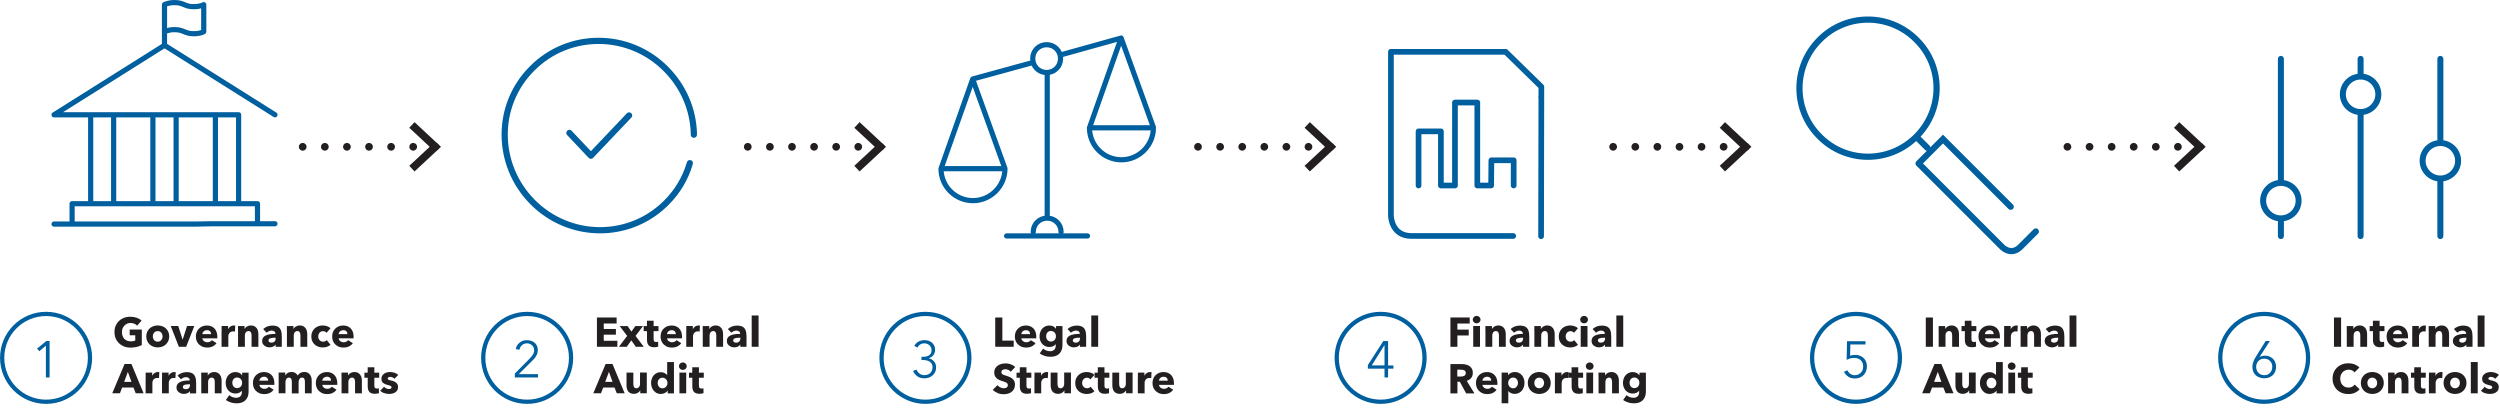 <svg viewBox="0 0 483.31 80.34" xmlns="http://www.w3.org/2000/svg" id="Layer_2">
  <g id="Layer_1-2">
    <g>
      <g>
        <circle style="fill: none; stroke: #005f9e; stroke-width: .82px;" r="8.49" cy="69.18" cx="8.91"></circle>
        <circle style="fill: none; stroke: #005f9e; stroke-width: .82px;" r="8.49" cy="69.18" cx="101.91"></circle>
        <circle style="fill: none; stroke: #005f9e; stroke-width: .82px;" r="8.49" cy="69.18" cx="178.91"></circle>
        <circle style="fill: none; stroke: #005f9e; stroke-width: .82px;" r="8.49" cy="69.18" cx="266.91"></circle>
        <circle style="fill: none; stroke: #005f9e; stroke-width: .82px;" r="8.49" cy="69.18" cx="358.81"></circle>
        <circle style="fill: none; stroke: #005f9e; stroke-width: .82px;" r="8.49" cy="69.18" cx="437.72"></circle>
      </g>
      <path style="fill: #005f9e; stroke-width: 0px;" d="M9.58,72.97h-.71v-6.15l-1.27,1.08-.44-.5,1.79-1.47h.64v7.03Z"></path>
      <path style="fill: #005f9e; stroke-width: 0px;" d="M99.53,72.97v-.75l2.88-2.91c.26-.26.46-.53.62-.78s.23-.53.23-.82c0-.26-.06-.5-.19-.7-.13-.2-.29-.36-.51-.47-.21-.11-.44-.17-.7-.17s-.47.05-.67.16c-.2.11-.37.25-.5.44-.13.19-.23.41-.28.65l-.71-.14c.07-.33.2-.63.4-.89.2-.26.45-.46.75-.61s.63-.22,1-.22c.38,0,.74.07,1.06.22.32.15.58.37.77.66.19.29.29.64.29,1.05,0,.28-.05.55-.15.79-.1.24-.23.46-.39.67-.16.2-.36.43-.61.67l-2.53,2.51h3.72v.64h-4.5Z"></path>
      <path style="fill: #005f9e; stroke-width: 0px;" d="M177.39,72.77c-.39-.25-.68-.6-.88-1.07l.68-.25c.12.33.32.59.6.79.28.19.6.29.95.29.27,0,.53-.06.76-.18.24-.12.43-.3.57-.53.14-.23.21-.5.21-.8,0-.34-.08-.61-.25-.82-.17-.21-.39-.37-.67-.46-.27-.1-.58-.14-.91-.14h-.31v-.62h.31c.49,0,.89-.1,1.19-.31.3-.21.45-.53.45-.98,0-.25-.06-.48-.19-.68-.13-.2-.29-.36-.51-.47-.21-.11-.44-.17-.69-.17-.29,0-.55.07-.78.21s-.42.35-.56.61l-.61-.32c.21-.37.49-.65.82-.83.34-.19.72-.28,1.16-.28.38,0,.72.07,1.03.22.31.15.56.37.74.65.19.28.28.62.28,1.01,0,.26-.05.51-.16.73-.11.22-.25.41-.44.56-.19.15-.39.26-.63.32v.02c.27.06.51.17.73.32.21.16.38.36.51.6s.18.52.18.82c0,.43-.1.81-.31,1.13-.21.32-.48.57-.82.74-.34.17-.72.26-1.13.26-.51,0-.96-.12-1.35-.37Z"></path>
      <path style="fill: #005f9e; stroke-width: 0px;" d="M268.36,72.97h-.7v-1.7h-3.22v-.69l2.98-4.64h.93v4.71h1.03v.62h-1.03v1.7ZM267.64,66.74l-2.45,3.9h2.47v-3.9h-.02Z"></path>
      <path style="fill: #005f9e; stroke-width: 0px;" d="M357.32,72.81c-.36-.22-.64-.54-.83-.94l.65-.29c.13.29.32.52.58.7.26.17.54.26.84.26s.59-.07.84-.22c.25-.15.45-.35.59-.6.14-.25.21-.54.21-.85,0-.34-.07-.63-.22-.89-.15-.26-.36-.46-.62-.59s-.57-.2-.9-.2c-.25,0-.49.03-.74.1-.25.07-.49.16-.72.29l.07-3.62h3.58v.64h-2.93l-.05,2.17c.15-.05.3-.09.47-.12.17-.03.34-.04.5-.04.44,0,.83.09,1.18.28s.62.45.81.78c.19.33.29.72.29,1.15s-.1.85-.29,1.21c-.2.36-.47.64-.82.84-.35.2-.76.3-1.22.3-.49,0-.91-.11-1.27-.34Z"></path>
      <path style="fill: #005f9e; stroke-width: 0px;" d="M436.54,72.86c-.35-.19-.62-.45-.81-.78s-.29-.72-.29-1.15c0-.33.06-.65.17-.96.11-.31.27-.62.47-.95l1.92-3.09h.82l-1.98,3.07.02.02c.1-.08.25-.14.44-.19.19-.05.38-.07.57-.07.4,0,.77.09,1.1.27.33.18.58.44.77.77.18.33.28.71.28,1.12s-.1.81-.29,1.15-.47.6-.81.78c-.35.19-.74.28-1.18.28s-.83-.09-1.18-.28ZM438.53,72.33c.24-.14.42-.33.56-.58.13-.25.2-.52.2-.82s-.06-.58-.19-.81-.31-.43-.55-.57c-.24-.14-.51-.21-.82-.21s-.59.07-.82.21c-.24.14-.42.33-.55.57-.13.24-.19.51-.19.81s.07.58.2.82c.13.24.32.44.56.58.24.14.51.21.81.21s.58-.07.81-.21Z"></path>
      <g>
        <path style="fill: #231f20; stroke-width: 0px;" d="M23.64,66.81c-.47-.25-.84-.6-1.11-1.05-.27-.45-.4-.97-.4-1.56s.13-1.11.4-1.56c.27-.45.64-.8,1.1-1.04.47-.25.99-.37,1.56-.37.44,0,.85.07,1.24.2.39.14.7.32.94.55l-.86.98c-.14-.16-.32-.29-.54-.38s-.47-.14-.73-.14c-.31,0-.6.08-.85.23s-.45.36-.6.63-.22.57-.22.91.07.65.2.92c.14.27.33.48.59.63.26.15.57.23.93.23.34,0,.62-.05.86-.15v-1.03h-1.08v-1.1h2.34v3c-.29.15-.62.27-.99.36-.37.09-.77.13-1.19.13-.6,0-1.13-.12-1.6-.38Z"></path>
        <path style="fill: #231f20; stroke-width: 0px;" d="M29.38,66.9c-.34-.18-.61-.43-.8-.75s-.3-.7-.3-1.12.1-.79.3-1.11.46-.57.8-.74c.34-.17.71-.26,1.11-.26s.78.09,1.12.26c.34.17.61.42.8.74s.3.69.3,1.11-.1.79-.3,1.12-.47.58-.8.75-.71.26-1.11.26-.77-.09-1.11-.26ZM31,65.91c.14-.1.25-.23.32-.38s.11-.32.11-.5-.04-.34-.11-.5-.18-.28-.33-.38c-.14-.1-.31-.14-.51-.14s-.37.05-.51.14c-.14.1-.25.22-.32.38-.07.15-.11.32-.11.5s.04.34.11.5.18.29.32.38c.14.1.31.15.51.15s.37-.05.51-.15Z"></path>
        <path style="fill: #231f20; stroke-width: 0px;" d="M36,67.04h-1.42l-1.57-4.01h1.45l.84,2.61h.02l.84-2.61h1.4l-1.57,4.01Z"></path>
        <path style="fill: #231f20; stroke-width: 0px;" d="M38.95,66.92c-.33-.17-.6-.41-.79-.73-.19-.32-.29-.7-.29-1.13s.09-.8.28-1.12c.19-.32.45-.57.77-.75.33-.18.69-.26,1.1-.26s.74.09,1.04.26c.3.17.54.42.7.75.17.33.25.71.25,1.16,0,.14,0,.25,0,.31h-2.89c.01.14.06.27.16.39.09.12.21.2.35.27.14.06.29.1.44.1.2,0,.37-.04.52-.11.15-.07.27-.18.36-.3l.91.58c-.19.27-.44.48-.75.63s-.66.22-1.06.22-.77-.08-1.11-.25ZM40.81,64.59c0-.14-.03-.27-.09-.39s-.15-.21-.27-.27c-.12-.07-.26-.1-.43-.1s-.31.04-.45.1-.24.16-.32.28c-.08.12-.13.24-.14.38h1.69Z"></path>
        <path style="fill: #231f20; stroke-width: 0px;" d="M42.84,64.05v-1.02h1.26v.58h.02c.1-.21.25-.38.44-.5.19-.13.41-.19.64-.19.13,0,.22.01.28.03l-.06,1.15c-.1-.03-.21-.04-.34-.04-.22,0-.4.05-.54.15s-.24.22-.3.36-.1.27-.1.4v2.07h-1.31v-2.99Z"></path>
        <path style="fill: #231f20; stroke-width: 0px;" d="M46.01,63.95v-.92h1.27v.55h.02c.06-.12.15-.23.27-.33.12-.1.26-.18.42-.24.16-.06.33-.09.5-.09.34,0,.61.08.83.23.22.15.38.35.48.6s.15.51.15.8v2.49h-1.32v-2.2c0-.56-.2-.84-.59-.84-.15,0-.28.04-.38.12-.11.08-.19.18-.24.31-.05.13-.08.27-.08.43v2.18h-1.32v-3.09Z"></path>
        <path style="fill: #231f20; stroke-width: 0px;" d="M51.45,67.01c-.22-.08-.4-.22-.55-.4-.15-.19-.22-.43-.22-.72,0-.9.85-1.34,2.54-1.34h.02v-.06c0-.19-.07-.33-.2-.43s-.31-.15-.52-.15c-.18,0-.36.04-.53.12-.17.08-.32.17-.45.29l-.66-.71c.23-.22.5-.38.81-.5.31-.11.63-.17.96-.17.44,0,.8.08,1.07.22.27.15.46.38.58.68.12.31.18.71.18,1.2v2.01h-1.2v-.42h-.02c-.1.16-.25.29-.46.38-.21.09-.43.14-.67.14s-.46-.04-.68-.12ZM53.07,66.03c.14-.15.22-.35.22-.6v-.14h-.17c-.36,0-.65.04-.88.11-.23.08-.34.22-.34.43,0,.14.06.24.17.31.11.07.25.1.4.1.26,0,.46-.07.61-.22Z"></path>
        <path style="fill: #231f20; stroke-width: 0px;" d="M55.46,63.95v-.92h1.27v.55h.02c.06-.12.15-.23.27-.33.12-.1.26-.18.42-.24.16-.06.33-.09.5-.09.34,0,.61.08.83.23.22.15.38.35.48.6s.15.51.15.8v2.49h-1.32v-2.2c0-.56-.2-.84-.59-.84-.15,0-.28.04-.38.12-.11.08-.19.18-.24.31-.05.13-.08.27-.08.43v2.18h-1.32v-3.09Z"></path>
        <path style="fill: #231f20; stroke-width: 0px;" d="M61.28,66.91c-.34-.17-.6-.42-.8-.74-.19-.32-.29-.7-.29-1.13s.1-.79.3-1.12c.2-.32.46-.57.8-.74.34-.17.71-.26,1.13-.26.28,0,.56.05.84.15.27.1.49.23.64.39l-.76.88c-.07-.1-.17-.17-.3-.23-.13-.06-.26-.09-.4-.09-.18,0-.34.05-.48.14s-.25.22-.32.37-.12.33-.12.51.04.36.12.51c.08.16.19.28.33.37.14.09.31.14.49.14.14,0,.27-.03.4-.08.13-.05.23-.13.31-.22l.73.89c-.17.16-.38.29-.64.38s-.54.14-.83.14c-.42,0-.8-.08-1.14-.26Z"></path>
        <path style="fill: #231f20; stroke-width: 0px;" d="M65.3,66.92c-.33-.17-.6-.41-.79-.73-.19-.32-.29-.7-.29-1.13s.09-.8.28-1.12c.19-.32.45-.57.77-.75.33-.18.69-.26,1.1-.26s.74.09,1.04.26c.3.17.54.42.7.75.17.33.25.71.25,1.16,0,.14,0,.25,0,.31h-2.89c.01.14.06.27.16.39.09.12.21.2.35.27.14.06.29.1.44.1.2,0,.37-.04.52-.11.15-.07.27-.18.36-.3l.91.58c-.19.27-.44.48-.75.63s-.66.22-1.06.22-.77-.08-1.11-.25ZM67.16,64.59c0-.14-.03-.27-.09-.39s-.15-.21-.27-.27c-.12-.07-.26-.1-.43-.1s-.31.04-.45.1-.24.16-.32.28c-.08.12-.13.24-.14.38h1.69Z"></path>
      </g>
      <g>
        <path style="fill: #231f20; stroke-width: 0px;" d="M24.08,70.37h1.33l2.35,5.66h-1.52l-.44-1.11h-2.19l-.42,1.11h-1.49l2.38-5.66ZM24.72,71.89l-.72,1.94h1.42l-.7-1.94Z"></path>
        <path style="fill: #231f20; stroke-width: 0px;" d="M28.16,73.05v-1.02h1.26v.58h.02c.1-.21.25-.38.44-.5.19-.13.41-.19.64-.19.13,0,.22.01.28.03l-.06,1.15c-.1-.03-.21-.04-.34-.04-.22,0-.4.05-.54.15s-.24.22-.3.36-.1.27-.1.4v2.07h-1.31v-2.99Z"></path>
        <path style="fill: #231f20; stroke-width: 0px;" d="M31.33,73.05v-1.02h1.26v.58h.02c.1-.21.25-.38.44-.5.19-.13.41-.19.64-.19.13,0,.22.01.28.03l-.06,1.15c-.1-.03-.21-.04-.34-.04-.22,0-.4.05-.54.15s-.24.22-.3.36-.1.27-.1.4v2.07h-1.31v-2.99Z"></path>
        <path style="fill: #231f20; stroke-width: 0px;" d="M34.89,76.01c-.22-.08-.4-.22-.55-.4-.15-.19-.22-.43-.22-.72,0-.9.85-1.34,2.54-1.34h.02v-.06c0-.19-.07-.33-.2-.43s-.31-.15-.52-.15c-.18,0-.36.04-.53.12-.17.08-.32.17-.45.29l-.66-.71c.23-.22.5-.38.81-.5.31-.11.63-.17.96-.17.44,0,.8.08,1.07.22.27.15.46.38.58.68.12.31.18.71.18,1.2v2.01h-1.2v-.42h-.02c-.1.16-.25.29-.46.38-.21.09-.43.14-.67.14s-.46-.04-.68-.12ZM36.51,75.03c.14-.15.22-.35.22-.6v-.14h-.17c-.36,0-.65.04-.88.11-.23.08-.34.22-.34.43,0,.14.06.24.17.31.11.07.25.1.4.1.26,0,.46-.07.61-.22Z"></path>
        <path style="fill: #231f20; stroke-width: 0px;" d="M38.9,72.95v-.92h1.27v.55h.02c.06-.12.15-.23.27-.33.12-.1.26-.18.42-.24.16-.06.33-.09.5-.09.34,0,.61.08.83.23.22.15.38.35.48.6s.15.51.15.8v2.49h-1.32v-2.2c0-.56-.2-.84-.59-.84-.15,0-.28.04-.38.12-.11.08-.19.18-.24.31-.05.13-.08.27-.08.43v2.18h-1.32v-3.09Z"></path>
        <path style="fill: #231f20; stroke-width: 0px;" d="M44.61,77.79c-.37-.11-.69-.26-.95-.46l.66-.94c.19.17.4.29.63.38.23.08.46.13.69.13.37,0,.65-.1.84-.3.19-.2.28-.47.28-.81v-.24h-.02c-.13.17-.3.29-.5.39-.21.09-.44.14-.7.14-.39,0-.73-.09-1.02-.28-.29-.19-.51-.44-.66-.75s-.23-.66-.23-1.03.08-.73.23-1.04c.15-.32.37-.57.66-.76.29-.19.62-.29,1.01-.29.26,0,.51.05.73.16s.41.26.54.46h.02v-.51h1.24v3.63c0,.51-.1.93-.29,1.28-.19.34-.46.6-.81.77-.35.17-.76.25-1.24.25-.36,0-.72-.05-1.1-.16ZM46.35,74.9c.15-.09.26-.22.34-.38s.12-.33.12-.52-.04-.36-.12-.51-.19-.28-.34-.37c-.15-.09-.32-.14-.51-.14s-.36.04-.5.14c-.14.09-.25.21-.32.37s-.11.33-.11.51.04.35.11.51c.07.16.18.28.32.38.14.1.31.14.5.14s.36-.05.51-.14Z"></path>
        <path style="fill: #231f20; stroke-width: 0px;" d="M49.98,75.92c-.33-.17-.6-.41-.79-.73-.19-.32-.29-.7-.29-1.13s.09-.8.28-1.12c.19-.32.45-.57.77-.75.33-.18.69-.26,1.1-.26s.74.09,1.04.26c.3.17.54.42.7.75.17.33.25.71.25,1.16,0,.14,0,.25,0,.31h-2.89c.01.14.06.27.16.39.09.12.21.2.35.27.14.06.29.1.44.1.2,0,.37-.04.52-.11.15-.07.27-.18.36-.3l.91.58c-.19.27-.44.48-.75.63s-.66.22-1.06.22-.77-.08-1.11-.25ZM51.84,73.59c0-.14-.03-.27-.09-.39s-.15-.21-.27-.27c-.12-.07-.26-.1-.43-.1s-.31.04-.45.1-.24.16-.32.28c-.08.12-.13.24-.14.38h1.69Z"></path>
        <path style="fill: #231f20; stroke-width: 0px;" d="M59.65,72.16c.22.16.37.36.47.61.1.25.14.51.14.78v2.49h-1.31v-2.2c0-.26-.04-.47-.12-.62-.08-.15-.23-.22-.44-.22-.14,0-.27.04-.36.12s-.17.19-.22.32c-.05.13-.08.27-.08.43v2.18h-1.31v-2.3c0-.23-.05-.42-.14-.55s-.24-.2-.43-.2c-.2,0-.36.08-.48.24-.12.16-.18.37-.18.61v2.18h-1.32v-4.01h1.27v.55h.02c.1-.19.26-.34.46-.47s.45-.19.73-.19.52.06.73.18c.2.12.36.29.47.5.29-.45.71-.68,1.27-.68.34,0,.62.08.84.24Z"></path>
        <path style="fill: #231f20; stroke-width: 0px;" d="M62.14,75.92c-.33-.17-.6-.41-.79-.73-.19-.32-.29-.7-.29-1.13s.09-.8.28-1.12c.19-.32.45-.57.77-.75.33-.18.69-.26,1.1-.26s.74.09,1.04.26c.3.17.54.42.7.75.17.33.25.71.25,1.16,0,.14,0,.25,0,.31h-2.89c.01.14.06.27.16.39.09.12.21.2.35.27.14.06.29.1.44.1.2,0,.37-.04.52-.11.15-.07.27-.18.36-.3l.91.58c-.19.27-.44.48-.75.63s-.66.22-1.06.22-.77-.08-1.11-.25ZM64,73.59c0-.14-.03-.27-.09-.39s-.15-.21-.27-.27c-.12-.07-.26-.1-.43-.1s-.31.04-.45.1-.24.16-.32.28c-.08.12-.13.24-.14.38h1.69Z"></path>
        <path style="fill: #231f20; stroke-width: 0px;" d="M66.02,72.95v-.92h1.27v.55h.02c.06-.12.15-.23.27-.33.12-.1.26-.18.42-.24.16-.06.33-.09.5-.09.34,0,.61.08.83.23.22.15.38.35.48.6s.15.51.15.8v2.49h-1.32v-2.2c0-.56-.2-.84-.59-.84-.15,0-.28.04-.38.12-.11.08-.19.18-.24.31-.05.13-.08.27-.08.43v2.18h-1.32v-3.09Z"></path>
        <path style="fill: #231f20; stroke-width: 0px;" d="M71.42,75.77c-.22-.25-.33-.59-.33-1.05v-1.7h-.64v-.98h.63v-1.04h1.29v1.04h.94v.98h-.94v1.54c0,.19.04.33.11.42s.2.14.38.14c.06,0,.13,0,.2-.02.07-.01.13-.03.18-.05l.02.96c-.09.03-.21.06-.35.08-.14.02-.28.04-.41.04-.51,0-.87-.12-1.09-.37Z"></path>
        <path style="fill: #231f20; stroke-width: 0px;" d="M74.27,76.01c-.31-.11-.57-.26-.77-.46l.74-.78c.12.13.27.24.44.32.17.08.35.12.54.12.13,0,.24-.03.33-.08.09-.06.14-.14.14-.26,0-.08-.03-.15-.08-.2-.05-.05-.13-.09-.24-.13-.11-.04-.27-.08-.47-.13-.34-.08-.61-.21-.83-.38s-.33-.43-.33-.78c0-.3.08-.55.24-.75.16-.2.37-.35.62-.44.25-.1.52-.14.79-.14.3,0,.6.05.88.14.29.1.52.23.72.42l-.72.74c-.11-.11-.24-.19-.38-.26-.14-.07-.29-.1-.45-.1-.14,0-.26.03-.35.08-.1.05-.14.13-.14.24,0,.07.02.13.07.18.05.04.12.08.22.11.1.03.24.07.44.11.85.19,1.27.6,1.27,1.22,0,.32-.08.58-.24.78-.16.2-.37.35-.63.44s-.53.14-.83.14c-.33,0-.65-.05-.96-.16Z"></path>
      </g>
      <g>
        <path style="fill: #231f20; stroke-width: 0px;" d="M119.35,67.04h-3.95v-5.66h3.81v1.16h-2.49v1.06h2.35v1.1h-2.35v1.18h2.63v1.17Z"></path>
        <path style="fill: #231f20; stroke-width: 0px;" d="M121.17,67.04h-1.52l1.59-2.1-1.44-1.9h1.53l.74,1.07.75-1.07h1.48l-1.43,1.9,1.58,2.1h-1.54l-.86-1.24-.88,1.24Z"></path>
        <path style="fill: #231f20; stroke-width: 0px;" d="M125.41,66.77c-.22-.25-.33-.59-.33-1.05v-1.7h-.64v-.98h.63v-1.04h1.29v1.04h.94v.98h-.94v1.54c0,.19.04.33.11.42s.2.14.38.14c.06,0,.13,0,.2-.02.07-.01.13-.03.18-.05l.02.96c-.09.03-.21.06-.35.08-.14.02-.28.04-.41.04-.51,0-.87-.12-1.09-.37Z"></path>
        <path style="fill: #231f20; stroke-width: 0px;" d="M128.79,66.92c-.33-.17-.6-.41-.79-.73-.19-.32-.29-.7-.29-1.13s.09-.8.28-1.12c.19-.32.45-.57.77-.75.33-.18.69-.26,1.1-.26s.74.09,1.04.26c.3.17.54.42.7.75.17.33.25.71.25,1.16,0,.14,0,.25,0,.31h-2.89c.01.14.06.27.16.39.09.12.21.2.35.27.14.06.29.1.44.1.2,0,.37-.04.52-.11.15-.07.27-.18.36-.3l.91.58c-.19.27-.44.48-.75.63s-.66.22-1.06.22-.77-.08-1.11-.25ZM130.65,64.59c0-.14-.03-.27-.09-.39s-.15-.21-.27-.27c-.12-.07-.26-.1-.43-.1s-.31.04-.45.1-.24.16-.32.28c-.08.12-.13.24-.14.38h1.69Z"></path>
        <path style="fill: #231f20; stroke-width: 0px;" d="M132.68,64.05v-1.02h1.26v.58h.02c.1-.21.25-.38.44-.5.19-.13.41-.19.64-.19.13,0,.22.01.28.03l-.06,1.15c-.1-.03-.21-.04-.34-.04-.22,0-.4.05-.54.15s-.24.22-.3.36-.1.27-.1.4v2.07h-1.31v-2.99Z"></path>
        <path style="fill: #231f20; stroke-width: 0px;" d="M135.85,63.95v-.92h1.27v.55h.02c.06-.12.15-.23.27-.33.12-.1.26-.18.42-.24.16-.06.33-.09.5-.09.34,0,.61.08.83.23.22.15.38.35.48.6s.15.51.15.8v2.49h-1.32v-2.2c0-.56-.2-.84-.59-.84-.15,0-.28.04-.38.12-.11.08-.19.18-.24.31-.05.13-.08.27-.08.43v2.18h-1.32v-3.09Z"></path>
        <path style="fill: #231f20; stroke-width: 0px;" d="M141.29,67.01c-.22-.08-.4-.22-.55-.4-.15-.19-.22-.43-.22-.72,0-.9.85-1.34,2.54-1.34h.02v-.06c0-.19-.07-.33-.2-.43s-.31-.15-.52-.15c-.18,0-.36.04-.53.12-.17.08-.32.17-.45.29l-.66-.71c.23-.22.5-.38.81-.5.31-.11.63-.17.96-.17.44,0,.8.08,1.07.22.27.15.46.38.58.68.12.31.18.71.18,1.2v2.01h-1.2v-.42h-.02c-.1.16-.25.29-.46.38-.21.09-.43.14-.67.14s-.46-.04-.68-.12ZM142.91,66.03c.14-.15.22-.35.22-.6v-.14h-.17c-.36,0-.65.04-.88.11-.23.08-.34.22-.34.43,0,.14.06.24.17.31.11.07.25.1.4.1.26,0,.46-.07.61-.22Z"></path>
        <path style="fill: #231f20; stroke-width: 0px;" d="M146.65,67.04h-1.33v-6.05h1.33v6.05Z"></path>
      </g>
      <g>
        <path style="fill: #231f20; stroke-width: 0px;" d="M117.08,70.37h1.33l2.35,5.66h-1.52l-.44-1.11h-2.19l-.42,1.11h-1.49l2.38-5.66ZM117.72,71.89l-.72,1.94h1.42l-.7-1.94Z"></path>
        <path style="fill: #231f20; stroke-width: 0px;" d="M121.73,75.92c-.22-.15-.38-.35-.47-.6-.1-.25-.14-.51-.14-.8v-2.49h1.32v2.18c0,.26.04.46.13.62.09.15.24.23.46.23.15,0,.28-.04.38-.12s.18-.18.24-.31c.06-.13.08-.27.08-.43v-2.18h1.31v4.01h-1.26v-.55h-.02c-.06.12-.15.23-.27.33-.12.1-.26.18-.42.24-.16.06-.33.09-.51.09-.34,0-.61-.08-.83-.23Z"></path>
        <path style="fill: #231f20; stroke-width: 0px;" d="M126.76,75.86c-.29-.2-.51-.45-.66-.78-.15-.32-.23-.67-.23-1.05s.08-.72.23-1.04.37-.58.66-.76c.29-.19.61-.28.99-.28.27,0,.5.05.71.16.21.1.38.23.5.38h.02v-2.49h1.31v6.05h-1.21v-.52h-.02c-.13.2-.31.35-.55.46-.24.11-.49.17-.76.17-.38,0-.72-.1-1.01-.29ZM128.58,74.92c.14-.1.26-.22.34-.38s.12-.32.12-.5-.04-.33-.12-.49-.19-.29-.34-.38c-.15-.1-.31-.15-.5-.15-.2,0-.37.05-.51.14s-.25.22-.32.38c-.07.15-.11.32-.11.5s.04.35.11.51c.07.16.18.28.32.38s.31.14.51.14.36-.05.5-.14Z"></path>
        <path style="fill: #231f20; stroke-width: 0px;" d="M131.63,71.41c-.11-.06-.21-.15-.27-.26-.07-.11-.1-.23-.1-.36s.03-.25.1-.36c.07-.11.16-.2.27-.26.11-.07.24-.1.38-.1s.27.03.38.1c.11.06.21.15.27.26s.1.23.1.36-.03.25-.1.36-.16.2-.27.26c-.11.06-.24.1-.38.1s-.27-.03-.38-.1ZM132.66,76.04h-1.31v-4.01h1.31v4.01Z"></path>
        <path style="fill: #231f20; stroke-width: 0px;" d="M134.17,75.77c-.22-.25-.33-.59-.33-1.05v-1.7h-.64v-.98h.63v-1.04h1.29v1.04h.94v.98h-.94v1.54c0,.19.04.33.11.42s.2.14.38.14c.06,0,.13,0,.2-.02.07-.01.13-.03.18-.05l.02.96c-.09.03-.21.06-.35.08-.14.02-.28.04-.41.04-.51,0-.87-.12-1.09-.37Z"></path>
      </g>
      <g>
        <path style="fill: #231f20; stroke-width: 0px;" d="M195.97,67.04h-3.57v-5.66h1.38v4.47h2.19v1.19Z"></path>
        <path style="fill: #231f20; stroke-width: 0px;" d="M197.28,66.92c-.33-.17-.6-.41-.79-.73-.19-.32-.29-.7-.29-1.13s.09-.8.28-1.12c.19-.32.45-.57.77-.75.33-.18.69-.26,1.1-.26s.74.09,1.04.26c.3.17.54.42.7.75.17.33.25.71.25,1.16,0,.14,0,.25,0,.31h-2.89c.01.14.06.27.16.39.09.12.21.2.35.27.14.06.29.1.44.1.2,0,.37-.04.52-.11.15-.07.27-.18.36-.3l.91.58c-.19.27-.44.48-.75.63s-.66.22-1.06.22-.77-.08-1.11-.25ZM199.14,64.59c0-.14-.03-.27-.09-.39s-.15-.21-.27-.27c-.12-.07-.26-.1-.43-.1s-.31.04-.45.1-.24.16-.32.28c-.08.12-.13.24-.14.38h1.69Z"></path>
        <path style="fill: #231f20; stroke-width: 0px;" d="M201.95,68.79c-.37-.11-.69-.26-.95-.46l.66-.94c.19.17.4.29.63.38.23.08.46.13.69.13.37,0,.65-.1.84-.3.19-.2.28-.47.28-.81v-.24h-.02c-.13.17-.3.29-.5.39-.21.09-.44.14-.7.14-.39,0-.73-.09-1.02-.28-.29-.19-.51-.44-.66-.75s-.23-.66-.23-1.03.08-.73.23-1.04c.15-.32.37-.57.66-.76.29-.19.62-.29,1.01-.29.26,0,.51.05.73.16s.41.26.54.46h.02v-.51h1.24v3.63c0,.51-.1.93-.29,1.28-.19.34-.46.6-.81.77-.35.17-.76.25-1.24.25-.36,0-.72-.05-1.1-.16ZM203.68,65.9c.15-.09.26-.22.34-.38s.12-.33.12-.52-.04-.36-.12-.51-.19-.28-.34-.37c-.15-.09-.32-.14-.51-.14s-.36.04-.5.14c-.14.09-.25.21-.32.37s-.11.33-.11.51.04.35.11.51c.07.16.18.28.32.38.14.1.31.14.5.14s.36-.05.51-.14Z"></path>
        <path style="fill: #231f20; stroke-width: 0px;" d="M206.95,67.01c-.22-.08-.4-.22-.55-.4-.15-.19-.22-.43-.22-.72,0-.9.85-1.34,2.54-1.34h.02v-.06c0-.19-.07-.33-.2-.43s-.31-.15-.52-.15c-.18,0-.36.04-.53.12-.17.08-.32.17-.45.29l-.66-.71c.23-.22.5-.38.81-.5.31-.11.63-.17.96-.17.44,0,.8.08,1.07.22.27.15.46.38.58.68.12.31.18.71.18,1.2v2.01h-1.2v-.42h-.02c-.1.16-.25.29-.46.38-.21.09-.43.14-.67.14s-.46-.04-.68-.12ZM208.57,66.03c.14-.15.22-.35.22-.6v-.14h-.17c-.36,0-.65.04-.88.11-.23.08-.34.22-.34.43,0,.14.06.24.17.31.11.07.25.1.4.1.26,0,.46-.07.61-.22Z"></path>
        <path style="fill: #231f20; stroke-width: 0px;" d="M212.3,67.04h-1.33v-6.05h1.33v6.05Z"></path>
      </g>
      <g>
        <path style="fill: #231f20; stroke-width: 0px;" d="M192.87,75.97c-.38-.14-.69-.34-.94-.6l.9-.91c.14.18.32.32.55.43.23.11.45.17.68.17s.42-.05.56-.15c.15-.1.22-.25.22-.47,0-.14-.04-.25-.13-.34-.09-.09-.21-.16-.36-.22-.15-.06-.38-.14-.69-.24-.28-.09-.53-.2-.74-.32-.21-.12-.38-.29-.51-.5-.13-.21-.2-.48-.2-.8,0-.39.11-.72.32-.99.21-.27.48-.46.82-.59.33-.13.69-.19,1.06-.19.33,0,.66.06,1,.18s.62.29.86.52l-.87.92c-.11-.14-.26-.26-.45-.35s-.38-.14-.56-.14c-.21,0-.4.04-.56.13-.16.09-.24.23-.24.44,0,.12.03.22.1.3.07.08.16.15.28.2.12.05.28.11.49.17.34.1.63.21.88.33s.45.29.62.52c.17.22.26.51.26.86,0,.42-.1.77-.3,1.05-.2.28-.46.49-.79.63-.33.14-.69.21-1.08.21-.41,0-.81-.07-1.18-.22Z"></path>
        <path style="fill: #231f20; stroke-width: 0px;" d="M197.49,75.77c-.22-.25-.33-.59-.33-1.05v-1.7h-.64v-.98h.63v-1.04h1.29v1.04h.94v.98h-.94v1.54c0,.19.04.33.11.42s.2.14.38.14c.06,0,.13,0,.2-.02.07-.01.13-.03.18-.05l.02.96c-.09.03-.21.06-.35.08-.14.02-.28.04-.41.04-.51,0-.87-.12-1.09-.37Z"></path>
        <path style="fill: #231f20; stroke-width: 0px;" d="M199.99,73.05v-1.02h1.26v.58h.02c.1-.21.25-.38.44-.5.19-.13.41-.19.64-.19.13,0,.22.01.28.03l-.06,1.15c-.1-.03-.21-.04-.34-.04-.22,0-.4.05-.54.15s-.24.22-.3.36-.1.27-.1.4v2.07h-1.31v-2.99Z"></path>
        <path style="fill: #231f20; stroke-width: 0px;" d="M203.73,75.92c-.22-.15-.38-.35-.47-.6-.1-.25-.14-.51-.14-.8v-2.49h1.32v2.18c0,.26.04.46.13.62.09.15.24.23.46.23.15,0,.28-.04.38-.12s.18-.18.24-.31c.06-.13.08-.27.08-.43v-2.18h1.31v4.01h-1.26v-.55h-.02c-.06.12-.15.23-.27.33-.12.1-.26.18-.42.24-.16.06-.33.09-.51.09-.34,0-.61-.08-.83-.23Z"></path>
        <path style="fill: #231f20; stroke-width: 0px;" d="M208.96,75.91c-.34-.17-.6-.42-.8-.74-.19-.32-.29-.7-.29-1.13s.1-.79.3-1.12c.2-.32.46-.57.8-.74.34-.17.71-.26,1.13-.26.28,0,.56.05.84.15.27.1.49.23.64.39l-.76.88c-.07-.1-.17-.17-.3-.23-.13-.06-.26-.09-.4-.09-.18,0-.34.05-.48.14s-.25.22-.32.37-.12.33-.12.51.04.36.12.51c.08.16.19.28.33.37.14.09.31.14.49.14.14,0,.27-.03.4-.08.13-.05.23-.13.31-.22l.73.89c-.17.16-.38.29-.64.38s-.54.14-.83.14c-.42,0-.8-.08-1.14-.26Z"></path>
        <path style="fill: #231f20; stroke-width: 0px;" d="M212.57,75.77c-.22-.25-.33-.59-.33-1.05v-1.7h-.64v-.98h.63v-1.04h1.29v1.04h.94v.98h-.94v1.54c0,.19.04.33.11.42s.2.14.38.14c.06,0,.13,0,.2-.02.07-.01.13-.03.18-.05l.02.96c-.09.03-.21.06-.35.08-.14.02-.28.04-.41.04-.51,0-.87-.12-1.09-.37Z"></path>
        <path style="fill: #231f20; stroke-width: 0px;" d="M215.65,75.92c-.22-.15-.38-.35-.47-.6-.1-.25-.14-.51-.14-.8v-2.49h1.32v2.18c0,.26.04.46.13.62.09.15.24.23.46.23.15,0,.28-.04.38-.12s.18-.18.24-.31c.06-.13.08-.27.08-.43v-2.18h1.31v4.01h-1.26v-.55h-.02c-.06.12-.15.23-.27.33-.12.1-.26.18-.42.24-.16.06-.33.09-.51.09-.34,0-.61-.08-.83-.23Z"></path>
        <path style="fill: #231f20; stroke-width: 0px;" d="M219.98,73.05v-1.02h1.26v.58h.02c.1-.21.25-.38.44-.5.19-.13.41-.19.64-.19.13,0,.22.01.28.03l-.06,1.15c-.1-.03-.21-.04-.34-.04-.22,0-.4.05-.54.15s-.24.22-.3.36-.1.27-.1.4v2.07h-1.31v-2.99Z"></path>
        <path style="fill: #231f20; stroke-width: 0px;" d="M223.89,75.92c-.33-.17-.6-.41-.79-.73-.19-.32-.29-.7-.29-1.13s.09-.8.28-1.12c.19-.32.45-.57.77-.75.33-.18.69-.26,1.1-.26s.74.09,1.04.26c.3.17.54.42.7.75.17.33.25.71.25,1.16,0,.14,0,.25,0,.31h-2.89c.01.14.06.27.16.39.09.12.21.2.35.27.14.06.29.1.44.1.2,0,.37-.04.52-.11.15-.07.27-.18.36-.3l.91.58c-.19.27-.44.48-.75.63s-.66.22-1.06.22-.77-.08-1.11-.25ZM225.75,73.59c0-.14-.03-.27-.09-.39s-.15-.21-.27-.27c-.12-.07-.26-.1-.43-.1s-.31.04-.45.1-.24.16-.32.28c-.08.12-.13.24-.14.38h1.69Z"></path>
      </g>
      <g>
        <path style="fill: #231f20; stroke-width: 0px;" d="M281.75,67.04h-1.35v-5.66h3.73v1.17h-2.38v1.17h2.19v1.13h-2.19v2.2Z"></path>
        <path style="fill: #231f20; stroke-width: 0px;" d="M285.09,62.41c-.11-.06-.21-.15-.27-.26-.07-.11-.1-.23-.1-.36s.03-.25.1-.36c.07-.11.16-.2.27-.26.12-.07.24-.1.38-.1s.27.03.38.1c.11.06.21.15.27.26s.1.23.1.36-.03.25-.1.36-.16.2-.27.26c-.12.06-.24.1-.38.1s-.26-.03-.38-.1ZM286.12,67.04h-1.31v-4.01h1.31v4.01Z"></path>
        <path style="fill: #231f20; stroke-width: 0px;" d="M287.16,63.95v-.92h1.27v.55h.02c.06-.12.16-.23.27-.33s.26-.18.42-.24c.16-.06.33-.09.5-.09.34,0,.61.08.83.23.22.15.38.35.48.6s.15.51.15.8v2.49h-1.32v-2.2c0-.56-.2-.84-.59-.84-.15,0-.28.04-.38.12-.11.08-.19.18-.24.31-.05.13-.08.27-.08.43v2.18h-1.32v-3.09Z"></path>
        <path style="fill: #231f20; stroke-width: 0px;" d="M292.61,67.01c-.22-.08-.4-.22-.55-.4-.15-.19-.22-.43-.22-.72,0-.9.85-1.34,2.54-1.34h.02v-.06c0-.19-.07-.33-.2-.43-.13-.1-.31-.15-.52-.15-.18,0-.36.04-.53.12-.17.08-.32.17-.45.29l-.66-.71c.23-.22.5-.38.81-.5.31-.11.63-.17.96-.17.44,0,.8.08,1.07.22s.46.38.58.68.18.71.18,1.2v2.01h-1.2v-.42h-.02c-.1.16-.25.29-.46.38-.21.09-.43.14-.67.14s-.46-.04-.68-.12ZM294.23,66.03c.14-.15.22-.35.22-.6v-.14h-.17c-.36,0-.65.04-.88.11-.23.08-.34.22-.34.43,0,.14.06.24.17.31.11.07.25.1.4.1.26,0,.46-.07.61-.22Z"></path>
        <path style="fill: #231f20; stroke-width: 0px;" d="M296.62,63.95v-.92h1.27v.55h.02c.06-.12.16-.23.27-.33s.26-.18.42-.24c.16-.06.33-.09.5-.09.34,0,.61.08.83.23.22.15.38.35.48.6s.15.51.15.8v2.49h-1.32v-2.2c0-.56-.2-.84-.59-.84-.15,0-.28.04-.38.12-.11.08-.19.18-.24.31-.05.13-.08.27-.08.43v2.18h-1.32v-3.09Z"></path>
        <path style="fill: #231f20; stroke-width: 0px;" d="M302.44,66.91c-.34-.17-.61-.42-.8-.74-.19-.32-.29-.7-.29-1.13s.1-.79.3-1.12c.2-.32.46-.57.8-.74.34-.17.71-.26,1.13-.26.28,0,.56.05.84.15s.49.23.64.39l-.76.88c-.07-.1-.17-.17-.3-.23s-.26-.09-.4-.09c-.18,0-.34.05-.48.14s-.25.22-.32.37-.12.33-.12.51.04.36.12.51c.08.16.19.28.33.37.14.09.31.14.49.14.14,0,.27-.03.4-.08.13-.05.23-.13.31-.22l.73.89c-.17.16-.38.29-.64.38s-.54.14-.83.14c-.42,0-.8-.08-1.14-.26Z"></path>
        <path style="fill: #231f20; stroke-width: 0px;" d="M305.86,62.41c-.11-.06-.21-.15-.27-.26-.07-.11-.1-.23-.1-.36s.03-.25.1-.36c.07-.11.16-.2.27-.26.12-.07.24-.1.38-.1s.27.03.38.1c.11.06.21.15.27.26s.1.23.1.36-.03.25-.1.36-.16.2-.27.26c-.12.06-.24.1-.38.1s-.26-.03-.38-.1ZM306.9,67.04h-1.31v-4.01h1.31v4.01Z"></path>
        <path style="fill: #231f20; stroke-width: 0px;" d="M308.46,67.01c-.22-.08-.4-.22-.55-.4-.15-.19-.22-.43-.22-.72,0-.9.85-1.34,2.54-1.34h.02v-.06c0-.19-.07-.33-.2-.43-.13-.1-.31-.15-.52-.15-.18,0-.36.04-.53.12-.17.08-.32.17-.45.29l-.66-.71c.23-.22.5-.38.81-.5.31-.11.63-.17.96-.17.44,0,.8.08,1.07.22s.46.38.58.68.18.71.18,1.2v2.01h-1.2v-.42h-.02c-.1.16-.25.29-.46.38-.21.09-.43.14-.67.14s-.46-.04-.68-.12ZM310.08,66.03c.14-.15.22-.35.22-.6v-.14h-.17c-.36,0-.65.04-.88.11-.23.08-.34.22-.34.43,0,.14.06.24.17.31.11.07.25.1.4.1.26,0,.46-.07.61-.22Z"></path>
        <path style="fill: #231f20; stroke-width: 0px;" d="M313.81,67.04h-1.33v-6.05h1.33v6.05Z"></path>
      </g>
      <g>
        <path style="fill: #231f20; stroke-width: 0px;" d="M280.4,76.04v-5.66h2.16c.39,0,.75.06,1.08.17.32.11.58.29.79.55.2.25.3.59.3,1,0,.37-.1.69-.31.96s-.5.46-.86.57l1.48,2.42h-1.6l-1.22-2.25h-.46v2.25h-1.34ZM282.38,72.8c.28,0,.51-.05.7-.15.19-.1.29-.28.29-.54,0-.24-.09-.41-.26-.5s-.39-.14-.65-.14h-.73v1.32h.65Z"></path>
        <path style="fill: #231f20; stroke-width: 0px;" d="M286.42,75.92c-.33-.17-.6-.41-.79-.73-.19-.32-.29-.7-.29-1.13s.09-.8.28-1.12c.19-.32.45-.57.77-.75.33-.18.69-.26,1.1-.26s.74.09,1.04.26c.3.17.54.42.7.75.17.33.25.71.25,1.16,0,.14,0,.25,0,.31h-2.89c.01.14.06.27.16.39.09.12.21.2.35.27.14.06.29.1.44.1.2,0,.37-.04.52-.11.15-.07.27-.18.36-.3l.91.58c-.19.27-.44.48-.75.63-.31.15-.66.22-1.06.22s-.77-.08-1.11-.25ZM288.28,73.59c0-.14-.03-.27-.09-.39s-.15-.21-.27-.27c-.12-.07-.26-.1-.43-.1s-.31.04-.45.1c-.13.07-.24.16-.32.28-.08.12-.12.24-.14.38h1.69Z"></path>
        <path style="fill: #231f20; stroke-width: 0px;" d="M290.3,77.96v-5.93h1.25v.49h.02c.13-.18.3-.32.52-.43.22-.11.47-.17.75-.17.37,0,.7.09.99.28s.51.44.66.76c.15.32.23.67.23,1.05s-.08.73-.23,1.06c-.15.33-.37.59-.66.78s-.62.3-1.01.3c-.25,0-.48-.05-.7-.15s-.39-.23-.51-.4h-.02v2.36h-1.31ZM293.03,74.91c.14-.1.25-.23.32-.39.07-.16.11-.33.11-.51s-.04-.35-.11-.5c-.07-.15-.18-.28-.32-.38-.14-.1-.31-.14-.51-.14s-.35.05-.5.15c-.15.1-.26.23-.34.39-.08.16-.12.33-.12.5s.04.34.12.5c.08.16.19.29.34.39.14.1.31.15.5.15s.37-.05.51-.15Z"></path>
        <path style="fill: #231f20; stroke-width: 0px;" d="M296.46,75.9c-.34-.18-.61-.43-.8-.75-.2-.33-.3-.7-.3-1.12s.1-.79.3-1.11c.2-.32.46-.57.8-.74.34-.17.71-.26,1.11-.26s.78.09,1.12.26c.34.17.61.42.8.74.2.32.3.69.3,1.11s-.1.79-.3,1.12c-.2.33-.47.58-.8.75s-.71.26-1.11.26-.77-.09-1.11-.26ZM298.08,74.91c.14-.1.25-.23.32-.38.07-.16.11-.32.11-.5s-.04-.34-.11-.5c-.08-.15-.18-.28-.33-.38-.14-.1-.32-.14-.51-.14s-.37.05-.51.14c-.14.1-.25.22-.32.38-.07.15-.11.32-.11.5s.04.34.11.5c.07.16.18.29.32.38.14.1.31.15.51.15s.37-.05.51-.15Z"></path>
        <path style="fill: #231f20; stroke-width: 0px;" d="M300.61,73.05v-1.02h1.26v.58h.02c.1-.21.25-.38.44-.5.19-.13.41-.19.64-.19.13,0,.22.01.28.03l-.06,1.15c-.1-.03-.21-.04-.34-.04-.22,0-.4.05-.54.15s-.24.22-.3.36c-.06.14-.1.27-.1.4v2.07h-1.31v-2.99Z"></path>
        <path style="fill: #231f20; stroke-width: 0px;" d="M304.16,75.77c-.22-.25-.33-.59-.33-1.05v-1.7h-.64v-.98h.63v-1.04h1.29v1.04h.94v.98h-.94v1.54c0,.19.04.33.11.42.08.09.2.14.38.14.06,0,.13,0,.2-.02.07-.01.13-.03.18-.05l.02.96c-.09.03-.21.06-.35.08-.14.02-.28.04-.41.04-.51,0-.87-.12-1.09-.37Z"></path>
        <path style="fill: #231f20; stroke-width: 0px;" d="M306.95,71.41c-.11-.06-.21-.15-.27-.26-.07-.11-.1-.23-.1-.36s.03-.25.1-.36c.07-.11.16-.2.27-.26.12-.07.24-.1.38-.1s.27.03.38.1c.11.06.21.15.27.26s.1.23.1.36-.03.25-.1.36-.16.2-.27.26c-.12.06-.24.1-.38.1s-.26-.03-.38-.1ZM307.99,76.04h-1.31v-4.01h1.31v4.01Z"></path>
        <path style="fill: #231f20; stroke-width: 0px;" d="M309.03,72.95v-.92h1.27v.55h.02c.06-.12.16-.23.27-.33s.26-.18.42-.24c.16-.06.33-.09.5-.09.34,0,.61.08.83.23.22.15.38.35.48.6s.15.51.15.8v2.49h-1.32v-2.2c0-.56-.2-.84-.59-.84-.15,0-.28.04-.38.12-.11.08-.19.18-.24.31-.05.13-.08.27-.08.43v2.18h-1.32v-3.09Z"></path>
        <path style="fill: #231f20; stroke-width: 0px;" d="M314.74,77.79c-.37-.11-.69-.26-.95-.46l.66-.94c.19.17.4.29.63.38.23.08.46.13.69.13.37,0,.65-.1.84-.3.19-.2.28-.47.28-.81v-.24h-.02c-.13.17-.3.29-.5.39-.21.09-.44.14-.7.14-.39,0-.73-.09-1.02-.28s-.51-.44-.66-.75-.23-.66-.23-1.03.08-.73.23-1.04c.15-.32.37-.57.66-.76s.62-.29,1.01-.29c.26,0,.5.05.73.16.23.11.41.26.54.46h.02v-.51h1.24v3.63c0,.51-.1.93-.29,1.28-.19.34-.46.6-.81.77-.35.17-.76.25-1.24.25-.36,0-.72-.05-1.1-.16ZM316.47,74.9c.15-.09.26-.22.34-.38s.12-.33.12-.52-.04-.36-.12-.51-.19-.28-.34-.37c-.15-.09-.32-.14-.51-.14s-.36.04-.5.14c-.14.09-.25.21-.32.37-.08.15-.11.33-.11.51s.04.35.11.51c.07.16.18.28.32.38.14.1.31.14.5.14s.36-.05.51-.14Z"></path>
      </g>
      <g>
        <path style="fill: #231f20; stroke-width: 0px;" d="M373.68,67.04h-1.38v-5.66h1.38v5.66Z"></path>
        <path style="fill: #231f20; stroke-width: 0px;" d="M374.78,63.95v-.92h1.27v.55h.02c.06-.12.16-.23.27-.33s.26-.18.42-.24c.16-.06.33-.09.5-.09.34,0,.61.08.83.23.22.15.38.35.48.6s.15.51.15.8v2.49h-1.32v-2.2c0-.56-.2-.84-.59-.84-.15,0-.28.04-.38.12-.11.08-.19.18-.24.31-.05.13-.08.27-.08.43v2.18h-1.32v-3.09Z"></path>
        <path style="fill: #231f20; stroke-width: 0px;" d="M380.18,66.77c-.22-.25-.33-.59-.33-1.05v-1.7h-.64v-.98h.63v-1.04h1.29v1.04h.94v.98h-.94v1.54c0,.19.04.33.11.42.08.09.2.14.38.14.06,0,.13,0,.2-.02.07-.01.13-.03.18-.05l.02.96c-.09.03-.21.06-.35.08-.14.02-.28.04-.41.04-.51,0-.87-.12-1.09-.37Z"></path>
        <path style="fill: #231f20; stroke-width: 0px;" d="M383.57,66.92c-.33-.17-.6-.41-.79-.73-.19-.32-.29-.7-.29-1.13s.09-.8.28-1.12c.19-.32.45-.57.77-.75.33-.18.69-.26,1.1-.26s.74.09,1.04.26c.3.17.54.42.7.75.17.33.25.71.25,1.16,0,.14,0,.25,0,.31h-2.89c.01.14.06.27.16.39.09.12.21.2.35.27.14.06.29.1.44.1.2,0,.37-.04.52-.11.15-.07.27-.18.36-.3l.91.58c-.19.27-.44.48-.75.63-.31.15-.66.22-1.06.22s-.77-.08-1.11-.25ZM385.42,64.59c0-.14-.03-.27-.09-.39s-.15-.21-.27-.27c-.12-.07-.26-.1-.43-.1s-.31.04-.45.1c-.13.07-.24.16-.32.28-.08.12-.12.24-.14.38h1.69Z"></path>
        <path style="fill: #231f20; stroke-width: 0px;" d="M387.45,64.05v-1.02h1.26v.58h.02c.1-.21.25-.38.44-.5.19-.13.41-.19.64-.19.13,0,.22.01.28.03l-.06,1.15c-.1-.03-.21-.04-.34-.04-.22,0-.4.05-.54.15s-.24.22-.3.36c-.06.14-.1.27-.1.4v2.07h-1.31v-2.99Z"></path>
        <path style="fill: #231f20; stroke-width: 0px;" d="M390.62,63.95v-.92h1.27v.55h.02c.06-.12.16-.23.27-.33s.26-.18.42-.24c.16-.06.33-.09.5-.09.34,0,.61.08.83.23.22.15.38.35.48.6s.15.51.15.8v2.49h-1.32v-2.2c0-.56-.2-.84-.59-.84-.15,0-.28.04-.38.12-.11.08-.19.18-.24.31-.05.13-.08.27-.08.43v2.18h-1.32v-3.09Z"></path>
        <path style="fill: #231f20; stroke-width: 0px;" d="M396.06,67.01c-.22-.08-.4-.22-.55-.4-.15-.19-.22-.43-.22-.72,0-.9.85-1.34,2.54-1.34h.02v-.06c0-.19-.07-.33-.2-.43-.13-.1-.31-.15-.52-.15-.18,0-.36.04-.53.12-.17.08-.32.17-.45.29l-.66-.71c.23-.22.5-.38.81-.5.31-.11.63-.17.96-.17.44,0,.8.08,1.07.22s.46.38.58.68.18.71.18,1.2v2.01h-1.2v-.42h-.02c-.1.16-.25.29-.46.38-.21.09-.43.14-.67.14s-.46-.04-.68-.12ZM397.68,66.03c.14-.15.22-.35.22-.6v-.14h-.17c-.36,0-.65.04-.88.11-.23.08-.34.22-.34.43,0,.14.06.24.17.31.11.07.25.1.4.1.26,0,.46-.07.61-.22Z"></path>
        <path style="fill: #231f20; stroke-width: 0px;" d="M401.42,67.04h-1.33v-6.05h1.33v6.05Z"></path>
      </g>
      <g>
        <path style="fill: #231f20; stroke-width: 0px;" d="M373.98,70.37h1.33l2.35,5.66h-1.52l-.44-1.11h-2.19l-.42,1.11h-1.49l2.38-5.66ZM374.62,71.89l-.72,1.94h1.42l-.7-1.94Z"></path>
        <path style="fill: #231f20; stroke-width: 0px;" d="M378.64,75.92c-.22-.15-.38-.35-.47-.6-.1-.25-.14-.51-.14-.8v-2.49h1.32v2.18c0,.26.04.46.13.62s.24.23.46.23c.15,0,.28-.04.38-.12.1-.08.18-.18.24-.31.06-.13.08-.27.08-.43v-2.18h1.31v4.01h-1.26v-.55h-.02c-.06.12-.16.23-.27.33s-.26.18-.42.24c-.16.06-.33.09-.51.09-.34,0-.61-.08-.83-.23Z"></path>
        <path style="fill: #231f20; stroke-width: 0px;" d="M383.66,75.86c-.29-.2-.51-.45-.66-.78-.15-.32-.23-.67-.23-1.05s.08-.72.23-1.04.38-.58.66-.76c.29-.19.61-.28.99-.28.27,0,.5.05.71.16.21.1.38.23.5.38h.02v-2.49h1.31v6.05h-1.21v-.52h-.02c-.13.2-.31.35-.55.46-.24.11-.49.17-.76.17-.38,0-.72-.1-1.01-.29ZM385.49,74.92c.14-.1.26-.22.34-.38s.12-.32.12-.5-.04-.33-.12-.49-.19-.29-.34-.38c-.15-.1-.31-.15-.5-.15-.2,0-.37.05-.51.14-.14.1-.25.22-.32.38-.07.15-.11.32-.11.5s.04.35.11.51c.07.16.18.28.32.38.14.1.31.14.51.14s.36-.05.5-.14Z"></path>
        <path style="fill: #231f20; stroke-width: 0px;" d="M388.53,71.41c-.11-.06-.21-.15-.27-.26-.07-.11-.1-.23-.1-.36s.03-.25.1-.36c.07-.11.16-.2.27-.26.12-.07.24-.1.38-.1s.27.03.38.1c.11.06.21.15.27.26s.1.23.1.36-.03.25-.1.36-.16.2-.27.26c-.12.06-.24.1-.38.1s-.26-.03-.38-.1ZM389.57,76.04h-1.31v-4.01h1.31v4.01Z"></path>
        <path style="fill: #231f20; stroke-width: 0px;" d="M391.08,75.77c-.22-.25-.33-.59-.33-1.05v-1.7h-.64v-.98h.63v-1.04h1.29v1.04h.94v.98h-.94v1.54c0,.19.04.33.11.42.08.09.2.14.38.14.06,0,.13,0,.2-.02.07-.01.13-.03.18-.05l.02.96c-.09.03-.21.06-.35.08-.14.02-.28.04-.41.04-.51,0-.87-.12-1.09-.37Z"></path>
      </g>
      <g>
        <path style="fill: #231f20; stroke-width: 0px;" d="M452.59,67.04h-1.38v-5.66h1.38v5.66Z"></path>
        <path style="fill: #231f20; stroke-width: 0px;" d="M453.68,63.95v-.92h1.27v.55h.02c.06-.12.16-.23.27-.33s.26-.18.42-.24c.16-.06.33-.09.5-.09.34,0,.61.08.83.23.22.15.38.35.48.6s.15.51.15.8v2.49h-1.32v-2.2c0-.56-.2-.84-.59-.84-.15,0-.28.04-.38.12-.11.08-.19.18-.24.31-.05.13-.08.27-.08.43v2.18h-1.32v-3.09Z"></path>
        <path style="fill: #231f20; stroke-width: 0px;" d="M459.08,66.77c-.22-.25-.33-.59-.33-1.05v-1.7h-.64v-.98h.63v-1.04h1.29v1.04h.94v.98h-.94v1.54c0,.19.04.33.11.42.08.09.2.14.38.14.06,0,.13,0,.2-.02.07-.01.13-.03.18-.05l.02.96c-.09.03-.21.06-.35.08-.14.02-.28.04-.41.04-.51,0-.87-.12-1.09-.37Z"></path>
        <path style="fill: #231f20; stroke-width: 0px;" d="M462.47,66.92c-.33-.17-.6-.41-.79-.73-.19-.32-.29-.7-.29-1.13s.09-.8.28-1.12c.19-.32.45-.57.77-.75.33-.18.69-.26,1.1-.26s.74.09,1.04.26c.3.17.54.42.7.75.17.33.25.71.25,1.16,0,.14,0,.25,0,.31h-2.89c.01.14.06.27.16.39.09.12.21.2.35.27.14.06.29.1.44.1.2,0,.37-.04.52-.11.15-.07.27-.18.36-.3l.91.58c-.19.27-.44.48-.75.63-.31.15-.66.22-1.06.22s-.77-.08-1.11-.25ZM464.33,64.59c0-.14-.03-.27-.09-.39s-.15-.21-.27-.27c-.12-.07-.26-.1-.43-.1s-.31.04-.45.1c-.13.07-.24.16-.32.28-.08.12-.12.24-.14.38h1.69Z"></path>
        <path style="fill: #231f20; stroke-width: 0px;" d="M466.35,64.05v-1.02h1.26v.58h.02c.1-.21.25-.38.44-.5.19-.13.41-.19.64-.19.13,0,.22.01.28.03l-.06,1.15c-.1-.03-.21-.04-.34-.04-.22,0-.4.05-.54.15s-.24.22-.3.36c-.06.14-.1.27-.1.4v2.07h-1.31v-2.99Z"></path>
        <path style="fill: #231f20; stroke-width: 0px;" d="M469.52,63.95v-.92h1.27v.55h.02c.06-.12.16-.23.27-.33s.26-.18.42-.24c.16-.06.33-.09.5-.09.34,0,.61.08.83.23.22.15.38.35.48.6s.15.51.15.8v2.49h-1.32v-2.2c0-.56-.2-.84-.59-.84-.15,0-.28.04-.38.12-.11.08-.19.18-.24.31-.05.13-.08.27-.08.43v2.18h-1.32v-3.09Z"></path>
        <path style="fill: #231f20; stroke-width: 0px;" d="M474.97,67.01c-.22-.08-.4-.22-.55-.4-.15-.19-.22-.43-.22-.72,0-.9.85-1.34,2.54-1.34h.02v-.06c0-.19-.07-.33-.2-.43-.13-.1-.31-.15-.52-.15-.18,0-.36.04-.53.12-.17.08-.32.17-.45.29l-.66-.71c.23-.22.5-.38.81-.5.31-.11.63-.17.96-.17.44,0,.8.08,1.07.22s.46.38.58.68.18.71.18,1.2v2.01h-1.2v-.42h-.02c-.1.16-.25.29-.46.38-.21.09-.43.14-.67.14s-.46-.04-.68-.12ZM476.59,66.03c.14-.15.22-.35.22-.6v-.14h-.17c-.36,0-.65.04-.88.11-.23.08-.34.22-.34.43,0,.14.06.24.17.31.11.07.25.1.4.1.26,0,.46-.07.61-.22Z"></path>
        <path style="fill: #231f20; stroke-width: 0px;" d="M480.32,67.04h-1.33v-6.05h1.33v6.05Z"></path>
      </g>
      <g>
        <path style="fill: #231f20; stroke-width: 0px;" d="M452.43,75.81c-.46-.25-.83-.61-1.09-1.06-.26-.45-.4-.97-.4-1.55s.13-1.11.4-1.56c.27-.45.64-.8,1.1-1.04.47-.25.99-.37,1.56-.37.41,0,.81.07,1.2.22s.69.35.92.61l-.93.93c-.12-.17-.29-.3-.49-.39s-.42-.13-.65-.13c-.32,0-.6.08-.84.22s-.44.36-.58.62c-.14.26-.21.56-.21.89s.07.64.2.9c.14.26.33.46.57.61s.52.22.83.22c.26,0,.5-.05.7-.16.21-.1.37-.24.5-.42l.95.9c-.26.3-.57.53-.94.69-.37.16-.79.24-1.26.24-.58,0-1.1-.13-1.56-.38Z"></path>
        <path style="fill: #231f20; stroke-width: 0px;" d="M457.51,75.9c-.34-.18-.61-.43-.8-.75-.2-.33-.3-.7-.3-1.12s.1-.79.3-1.11c.2-.32.46-.57.8-.74.34-.17.71-.26,1.11-.26s.78.09,1.12.26c.34.17.61.42.8.74.2.32.3.69.3,1.11s-.1.79-.3,1.12c-.2.33-.47.58-.8.75s-.71.26-1.11.26-.77-.09-1.11-.26ZM459.13,74.91c.14-.1.25-.23.32-.38.07-.16.11-.32.11-.5s-.04-.34-.11-.5c-.08-.15-.18-.28-.33-.38-.14-.1-.32-.14-.51-.14s-.37.05-.51.14c-.14.1-.25.22-.32.38-.07.15-.11.32-.11.5s.04.34.11.5c.07.16.18.29.32.38.14.1.31.15.51.15s.37-.05.51-.15Z"></path>
        <path style="fill: #231f20; stroke-width: 0px;" d="M461.67,72.95v-.92h1.27v.55h.02c.06-.12.16-.23.27-.33s.26-.18.42-.24c.16-.06.33-.09.5-.09.34,0,.61.08.83.23.22.15.38.35.48.6s.15.51.15.8v2.49h-1.32v-2.2c0-.56-.2-.84-.59-.84-.15,0-.28.04-.38.12-.11.08-.19.18-.24.31-.05.13-.08.27-.08.43v2.18h-1.32v-3.09Z"></path>
        <path style="fill: #231f20; stroke-width: 0px;" d="M467.07,75.77c-.22-.25-.33-.59-.33-1.05v-1.7h-.64v-.98h.63v-1.04h1.29v1.04h.94v.98h-.94v1.54c0,.19.04.33.11.42.08.09.2.14.38.14.06,0,.13,0,.2-.02.07-.01.13-.03.18-.05l.02.96c-.09.03-.21.06-.35.08-.14.02-.28.04-.41.04-.51,0-.87-.12-1.09-.37Z"></path>
        <path style="fill: #231f20; stroke-width: 0px;" d="M469.57,73.05v-1.02h1.26v.58h.02c.1-.21.25-.38.44-.5.19-.13.41-.19.64-.19.13,0,.22.01.28.03l-.06,1.15c-.1-.03-.21-.04-.34-.04-.22,0-.4.05-.54.15s-.24.22-.3.36c-.06.14-.1.27-.1.4v2.07h-1.31v-2.99Z"></path>
        <path style="fill: #231f20; stroke-width: 0px;" d="M473.5,75.9c-.34-.18-.61-.43-.8-.75-.2-.33-.3-.7-.3-1.12s.1-.79.3-1.11c.2-.32.46-.57.8-.74.34-.17.71-.26,1.11-.26s.78.09,1.12.26c.34.17.61.42.8.74.2.32.3.69.3,1.11s-.1.79-.3,1.12c-.2.33-.47.58-.8.75s-.71.26-1.11.26-.77-.09-1.11-.26ZM475.13,74.91c.14-.1.25-.23.32-.38.07-.16.11-.32.11-.5s-.04-.34-.11-.5c-.08-.15-.18-.28-.33-.38-.14-.1-.32-.14-.51-.14s-.37.05-.51.14c-.14.1-.25.22-.32.38-.07.15-.11.32-.11.5s.04.34.11.5c.07.16.18.29.32.38.14.1.31.15.51.15s.37-.05.51-.15Z"></path>
        <path style="fill: #231f20; stroke-width: 0px;" d="M479,76.04h-1.33v-6.05h1.33v6.05Z"></path>
        <path style="fill: #231f20; stroke-width: 0px;" d="M480.39,76.01c-.31-.11-.57-.26-.77-.46l.74-.78c.12.13.27.24.44.32.17.08.35.12.54.12.13,0,.24-.03.33-.08.09-.06.14-.14.14-.26,0-.08-.03-.15-.08-.2-.05-.05-.13-.09-.24-.13-.11-.04-.27-.08-.47-.13-.34-.08-.61-.21-.83-.38-.22-.18-.33-.43-.33-.78,0-.3.08-.55.24-.75.16-.2.37-.35.62-.44.25-.1.52-.14.79-.14.3,0,.6.05.88.14.29.1.52.23.72.42l-.72.74c-.11-.11-.24-.19-.38-.26-.14-.07-.29-.1-.45-.1-.14,0-.26.03-.35.08s-.14.13-.14.24c0,.07.02.13.07.18.05.04.12.08.22.11.1.03.24.07.44.11.85.19,1.27.6,1.27,1.22,0,.32-.08.58-.24.78-.16.2-.37.35-.63.44-.26.09-.54.14-.83.14-.33,0-.65-.05-.96-.16Z"></path>
      </g>
      <line style="fill: none; stroke: #005f9e; stroke-linecap: round; stroke-miterlimit: 10;" y2="45.61" x2="194.6" y1="45.61" x1="210.24"></line>
      <path style="fill: none; stroke: #005f9e; stroke-linecap: round; stroke-linejoin: round;" d="M205.35,10.53l11.39-3.17M210.62,24.71c0,3.44,2.79,6.18,6.18,6.18s6.18-2.79,6.18-6.18h-12.36l6.12-17.36,6.23,17.25M181.92,32.61c0,3.44,2.79,6.18,6.18,6.18s6.18-2.79,6.18-6.18h-12.36l6.12-17.3,6.23,17.25M188.1,15.26l11.39-3.12M205.13,44.86c0-1.51-1.18-2.69-2.69-2.69s-2.69,1.18-2.69,2.69M202.34,14.02c1.5,0,2.69-1.18,2.69-2.69s-1.18-2.69-2.69-2.69-2.69,1.18-2.69,2.69,1.18,2.69,2.69,2.69ZM202.45,14.18v27.4"></path>
      <path style="fill: #005f9e; stroke-width: 0px;" d="M468.78,31.08c0,1.65,1.34,3,3,3s3-1.34,3-3-1.34-3-3-3-3,1.34-3,3M472.21,27.25c1.93.21,3.43,1.85,3.43,3.83s-1.5,3.62-3.43,3.83v10.73c0,.24-.19.43-.43.43s-.43-.19-.43-.43v-10.73c-1.93-.21-3.43-1.85-3.43-3.83s1.5-3.62,3.43-3.83v-15.87c0-.24.19-.43.43-.43s.43.19.43.43v15.87ZM437.95,38.79c0,1.65,1.34,3,3,3s3-1.34,3-3-1.34-3-3-3-3,1.34-3,3M441.38,34.96c1.92.21,3.42,1.85,3.42,3.83s-1.5,3.62-3.42,3.83v3.02c0,.24-.19.43-.43.43s-.43-.19-.43-.43v-3.02c-1.93-.21-3.43-1.85-3.43-3.83s1.5-3.62,3.43-3.83V11.38c0-.24.19-.43.43-.43s.43.19.43.43v23.57ZM453.36,18.23c0,1.65,1.34,3,3,3s3-1.34,3-3-1.34-3-3-3-3,1.34-3,3M456.79,14.4c1.93.21,3.43,1.85,3.43,3.83s-1.5,3.62-3.43,3.83v23.58c0,.24-.19.43-.43.43s-.43-.19-.43-.43v-23.58c-1.93-.21-3.43-1.85-3.43-3.83s1.5-3.62,3.43-3.83v-3.02c0-.24.19-.43.43-.43s.43.19.43.43v3.02Z"></path>
      <path style="fill: none; stroke: #005f9e; stroke-miterlimit: 10; stroke-width: .3px;" d="M468.78,31.08c0,1.65,1.34,3,3,3s3-1.34,3-3-1.34-3-3-3-3,1.34-3,3ZM472.21,27.25c1.93.21,3.43,1.85,3.43,3.83s-1.5,3.62-3.43,3.83v10.73c0,.24-.19.43-.43.43s-.43-.19-.43-.43v-10.73c-1.93-.21-3.43-1.85-3.43-3.83s1.5-3.62,3.43-3.83v-15.87c0-.24.19-.43.43-.43s.43.19.43.43v15.87ZM437.95,38.79c0,1.65,1.34,3,3,3s3-1.34,3-3-1.34-3-3-3-3,1.34-3,3ZM441.38,34.96c1.92.21,3.42,1.85,3.42,3.83s-1.5,3.62-3.42,3.83v3.02c0,.24-.19.43-.43.43s-.43-.19-.43-.43v-3.02c-1.93-.21-3.43-1.85-3.43-3.83s1.5-3.62,3.43-3.83V11.38c0-.24.19-.43.43-.43s.43.19.43.43v23.57ZM453.36,18.23c0,1.65,1.34,3,3,3s3-1.34,3-3-1.34-3-3-3-3,1.34-3,3ZM456.79,14.4c1.93.21,3.43,1.85,3.43,3.83s-1.5,3.62-3.43,3.83v23.58c0,.24-.19.43-.43.43s-.43-.19-.43-.43v-23.58c-1.93-.21-3.43-1.85-3.43-3.83s1.5-3.62,3.43-3.83v-3.02c0-.24.19-.43.43-.43s.43.19.43.43v3.02Z"></path>
      <path style="fill: none; stroke: #005f9e; stroke-linecap: round; stroke-linejoin: round;" d="M31.8,6.12s.73-.39,1.91-.39c1.91,0,1.91.79,3.76.79,1.29,0,1.91-.39,1.91-.39M31.8.89s.73-.39,1.91-.39c1.91,0,1.91.79,3.76.79,1.29,0,1.91-.39,1.91-.39M31.8.89v7.87M39.39,6.12V.95M53.16,22.19l-21.35-13.43M31.8,8.76l-21.35,13.43h35.68M34.05,22.25v16.91M29.56,22.25v16.91M46.13,22.25v16.91M41.64,22.25v16.91M21.97,22.25v16.91M17.53,22.25v16.91M10.45,43.32h27.36l2.92-.06h12.42M13.94,39.38v3.88M49.78,43.26v-3.88H13.94"></path>
      <path style="fill: none; stroke: #005f9e; stroke-linecap: round; stroke-linejoin: round; stroke-width: 1.2px;" d="M134.14,26.04v-.34c-.15-4.49-1.98-8.94-5.41-12.37-7.15-7.2-18.75-7.25-25.85-.1-7.15,7.1-7.05,18.65.1,25.85,7.2,7.2,18.74,7.25,25.85.1,2.17-2.17,3.67-4.73,4.49-7.49,0-.05.05-.1.05-.15"></path>
      <polyline style="fill: none; stroke: #005f9e; stroke-linecap: round; stroke-linejoin: round; stroke-width: 1.2px;" points="110.08 25.7 114.23 30.1 121.62 22.32"></polyline>
      <path style="fill: none; stroke: #005f9e; stroke-linecap: round; stroke-miterlimit: 10; stroke-width: 1.1px;" d="M268.9,10.02v31.61s0,3.99,3.99,3.99h19.65M297.93,45.67l.05-26.83"></path>
      <polyline style="fill: none; stroke: #005f9e; stroke-linecap: round; stroke-linejoin: round; stroke-width: 1.1px;" points="297.98 18.65 297.98 16.77 291.08 10.02 269.04 10.02"></polyline>
      <polyline style="fill: none; stroke: #005f9e; stroke-linecap: round; stroke-linejoin: round; stroke-width: 1.1px;" points="292.63 35.86 292.63 30.99 288.32 30.99 288.27 35.86 285.6 35.86 285.6 19.82 281.28 19.82 281.28 35.86 278.56 35.86 278.56 25.4 274.24 25.4 274.24 35.86"></polyline>
      <path style="fill: none; stroke: #005f9e; stroke-linecap: round; stroke-miterlimit: 10; stroke-width: 1.2px;" d="M370.91,31.6l16.2,16.2s1.67,1.67,3.41,0l3.05-3.05M388.72,39.97l-13.09-13.09-4.72,4.72M370.91,26.88l1.67,1.67M370.49,26.4c5.2-5.2,5.2-13.57,0-18.71-5.2-5.2-13.57-5.2-18.71,0-5.2,5.2-5.2,13.57,0,18.71,5.14,5.2,13.51,5.2,18.71,0Z"></path>
      <line style="fill: none; stroke: #231f20; stroke-dasharray: 0 0 0 4.27; stroke-linecap: round; stroke-linejoin: round; stroke-width: 1.49px;" y2="28.38" x2="82.03" y1="28.38" x1="62.8"></line>
      <path style="fill: none; stroke: #231f20; stroke-linecap: round; stroke-linejoin: round; stroke-width: 1.49px;" d="M84.16,28.38h0M58.52,28.38h0"></path>
      <polyline style="fill: none; stroke: #231f20; stroke-width: 1.49px;" points="79.63 24.16 84.16 28.38 79.63 32.6"></polyline>
      <line style="fill: none; stroke: #231f20; stroke-dasharray: 0 0 0 4.27; stroke-linecap: round; stroke-linejoin: round; stroke-width: 1.49px;" y2="28.38" x2="168.07" y1="28.38" x1="148.84"></line>
      <path style="fill: none; stroke: #231f20; stroke-linecap: round; stroke-linejoin: round; stroke-width: 1.49px;" d="M170.2,28.38h0M144.56,28.38h0"></path>
      <polyline style="fill: none; stroke: #231f20; stroke-width: 1.49px;" points="165.67 24.16 170.2 28.38 165.67 32.6"></polyline>
      <line style="fill: none; stroke: #231f20; stroke-dasharray: 0 0 0 4.27; stroke-linecap: round; stroke-linejoin: round; stroke-width: 1.49px;" y2="28.38" x2="255.11" y1="28.38" x1="235.88"></line>
      <path style="fill: none; stroke: #231f20; stroke-linecap: round; stroke-linejoin: round; stroke-width: 1.49px;" d="M257.24,28.38h0M231.6,28.38h0"></path>
      <polyline style="fill: none; stroke: #231f20; stroke-width: 1.49px;" points="252.71 24.16 257.24 28.38 252.71 32.6"></polyline>
      <line style="fill: none; stroke: #231f20; stroke-dasharray: 0 0 0 4.27; stroke-linecap: round; stroke-linejoin: round; stroke-width: 1.49px;" y2="28.38" x2="335.37" y1="28.38" x1="316.14"></line>
      <path style="fill: none; stroke: #231f20; stroke-linecap: round; stroke-linejoin: round; stroke-width: 1.49px;" d="M337.5,28.38h0M311.86,28.38h0"></path>
      <polyline style="fill: none; stroke: #231f20; stroke-width: 1.49px;" points="332.97 24.16 337.5 28.38 332.97 32.6"></polyline>
      <line style="fill: none; stroke: #231f20; stroke-dasharray: 0 0 0 4.27; stroke-linecap: round; stroke-linejoin: round; stroke-width: 1.49px;" y2="28.38" x2="423.19" y1="28.38" x1="403.96"></line>
      <path style="fill: none; stroke: #231f20; stroke-linecap: round; stroke-linejoin: round; stroke-width: 1.49px;" d="M425.32,28.38h0M399.68,28.38h0"></path>
      <polyline style="fill: none; stroke: #231f20; stroke-width: 1.49px;" points="420.79 24.16 425.32 28.38 420.79 32.6"></polyline>
    </g>
  </g>
</svg>
